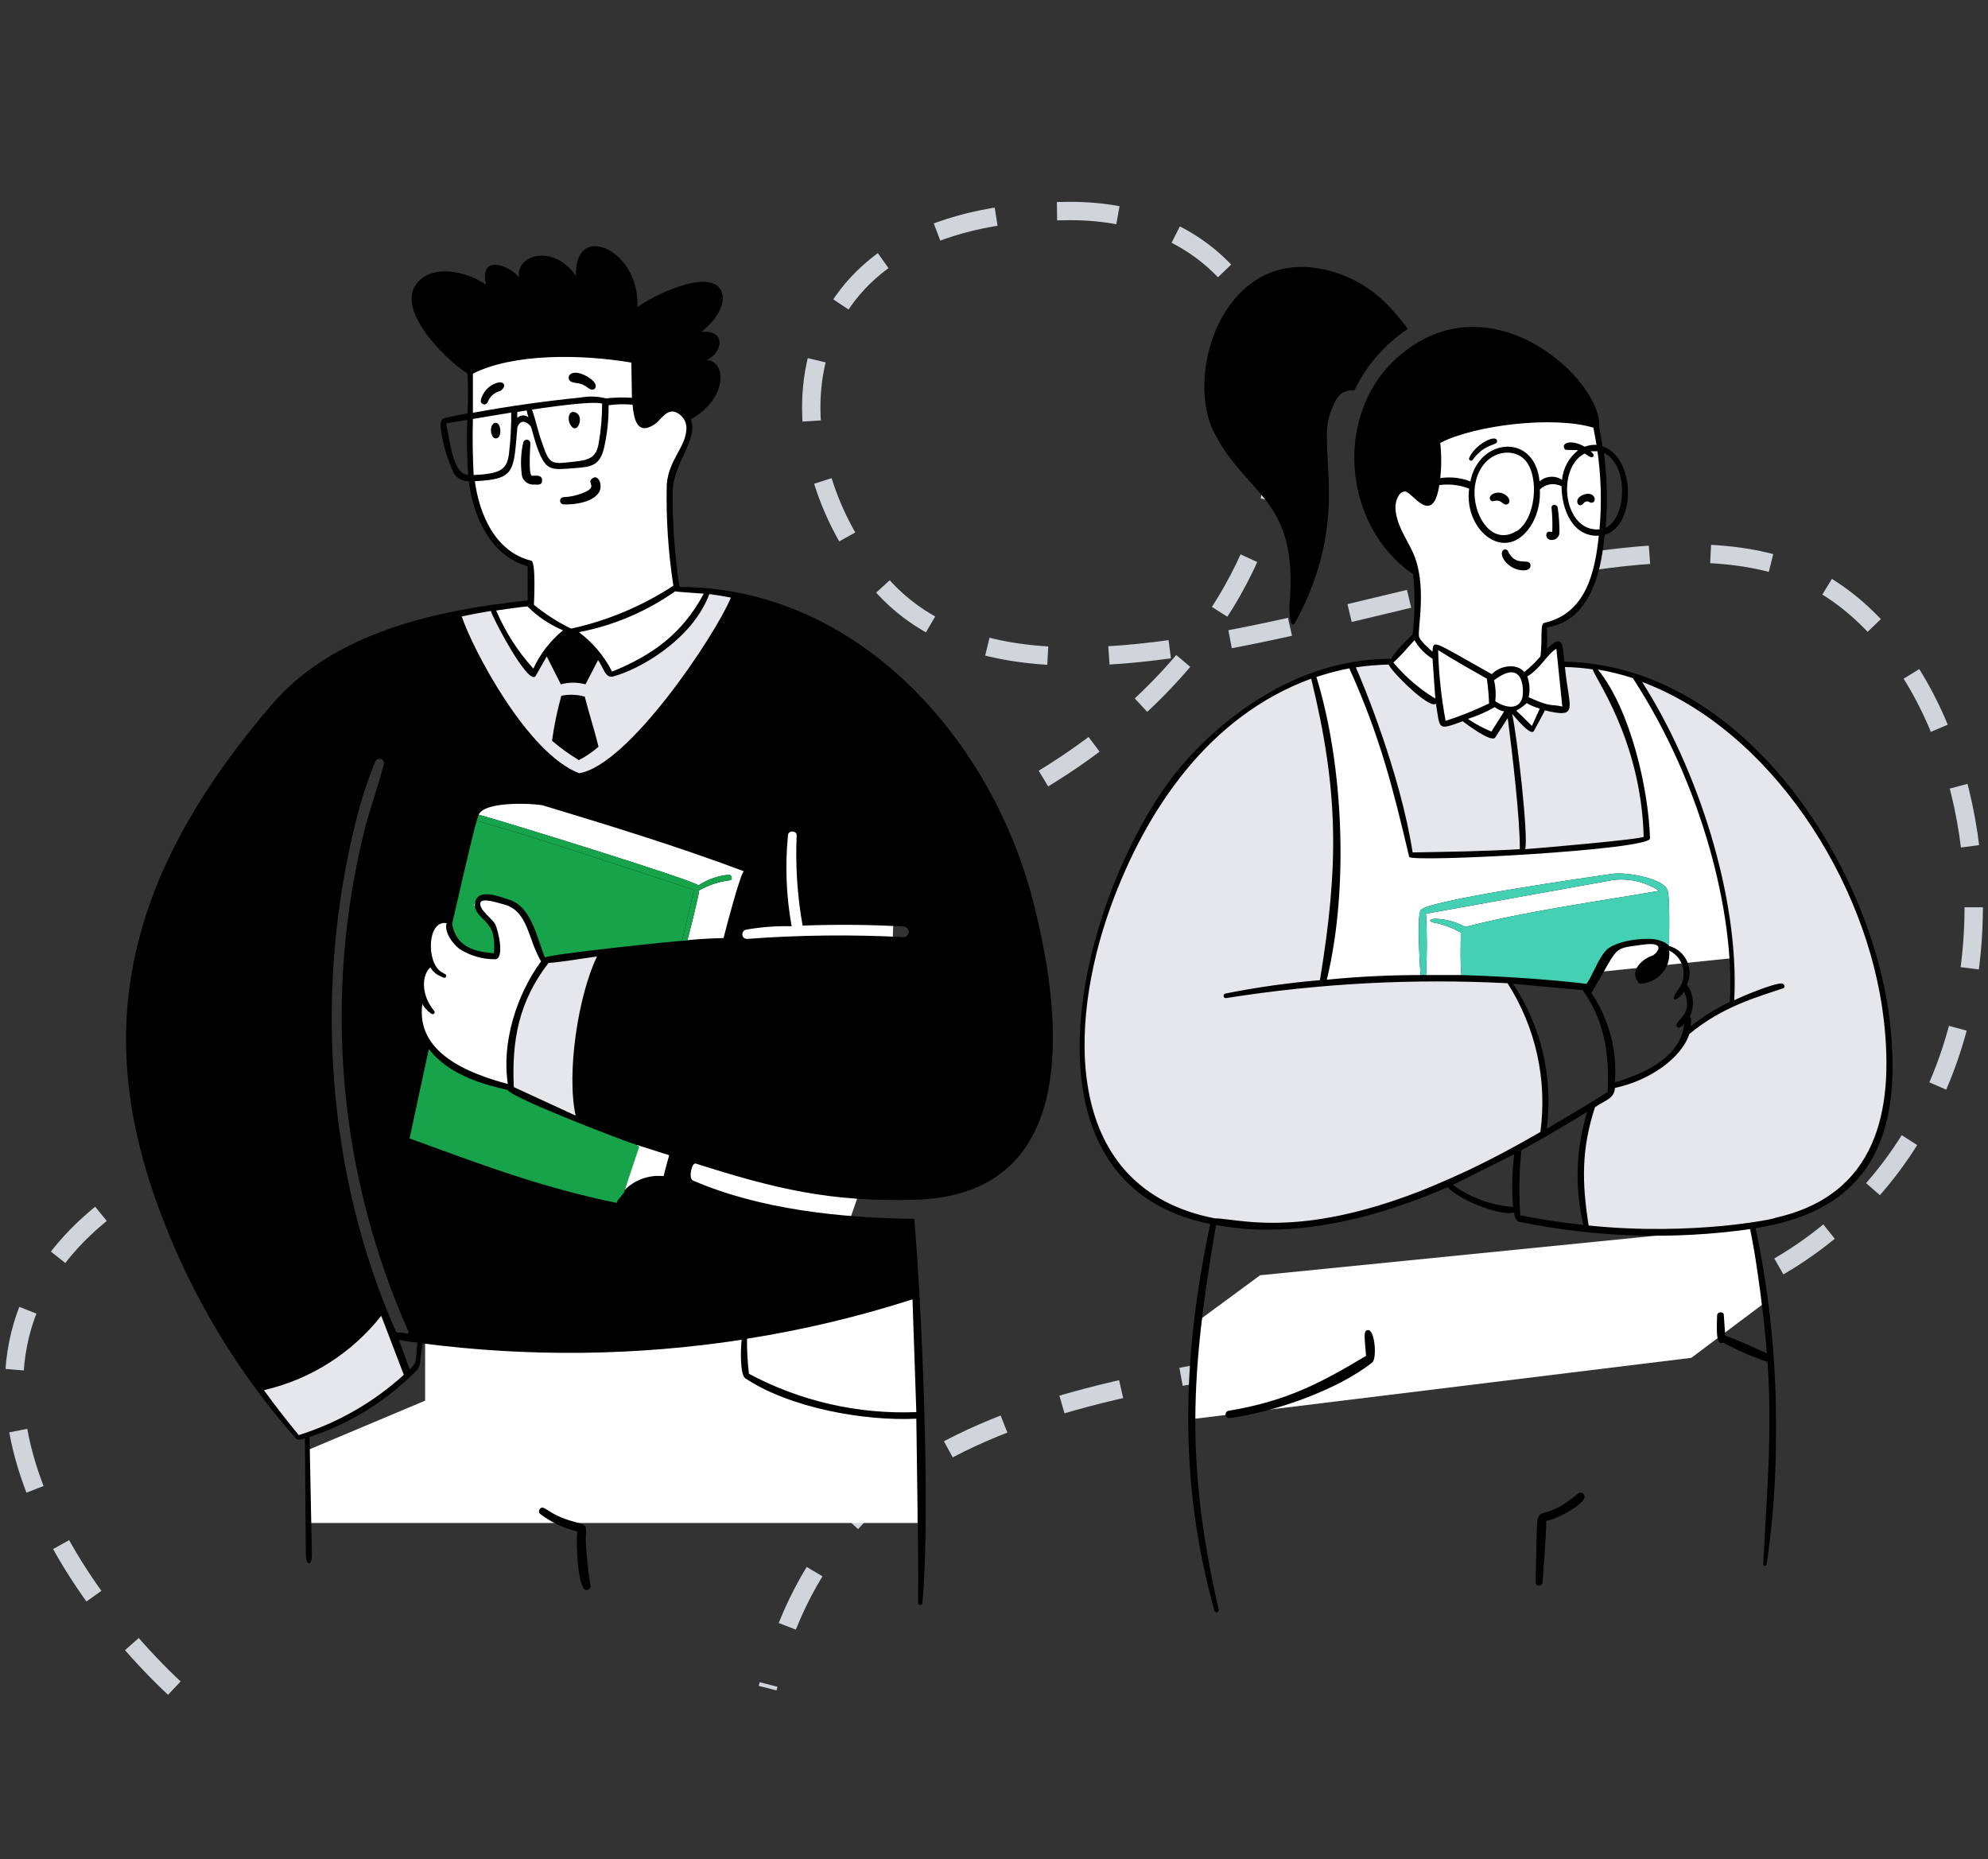 <svg width="325" height="304" viewBox="0 0 325 304" fill="none" xmlns="http://www.w3.org/2000/svg">
<rect x="0" y="0" width="325" height="304" fill="#333333" stroke="none"/>
<path d="M28.499 276C7.666 256.5 -20.501 211.7 33.499 188.5C100.999 159.5 103.499 162.5 163.999 131C224.499 99.5 220.499 34.5 174.999 34.5C125.499 34.5 125.499 74.5 143.999 95.5C175.006 130.697 261.499 74 297.999 95.5C334.499 117 337.499 209 258.499 217C179.499 225 136.999 229 125.499 276" stroke="#D1D5DB" stroke-width="3" stroke-dasharray="10 10"/>
<path d="M78.5 84L77.5 79L77 78.5V75V65L77.5 56L88.5 52.5L103.5 56L108.5 62.5L110 65.5L112.5 69L112 72.5L110 77.5L109.5 84L110 90.5L110.5 96L115.5 96.5L112.5 101.5L106.5 107.5L100.5 110H99.5L97.5 107L93 103L89.5 106.5L87.5 110L86.5 109.5L82 102.5L80.5 99.5L86 99L86.5 98L87 92.5L84 91L80 87.5L78.5 84Z" fill="white"/>
<path d="M226.5 78.5L231 71.5L239.5 65.5L257 66L260.5 69.5L261.5 74L262 80V87L261 93L259 98L255.5 101.5L252.5 102.5V107L254 106H255L255.179 108.5L263.5 109.5L267.5 110.5L280 126L289.5 156L246 160.5H231.5H223H216L218 152L218.5 138.5L218 127.5L216 115.5L215 110.5L221 109L227 108L231 104L232 99L231.5 93L229 87.5L226 82.5L226.5 78.5Z" fill="white"/>
<path d="M63 157L77 127.5H118L146.5 137L145 182L137.5 203.5H82L63 157Z" fill="white"/>
<path d="M69.5 229V215.5L150 208.5V249H50.5V237L69.5 229Z" fill="white"/>
<path d="M195 224.5L196.5 215.5L206 208.5L286 200.5L288.5 213L276.5 222L195 232V224.5Z" fill="white"/>
<path d="M66.5 224.5L64 218L61 212.5L55 217.5L41.5 225.5C43.5 228.333 47.8 234.2 49 235C54.6 234.6 63 227.833 66.5 224.5Z" fill="#E5E7EB"/>
<path d="M89 180.5L83.5 177.5V173L84.5 167L86.5 161.5L89.5 157H92L98.5 156L96.5 166.5L95.5 183.5L89 180.5Z" fill="#E5E7EB"/>
<path d="M86.5 124.5L73 101L80.5 99.5L82 102.5L85 108L87 110L87.5 109.5L89.5 107L92 108L96.5 106L98 108L100 110L105 108L110 104.5L112.5 101.5L114.5 99L115.5 96.5L119.5 97L120.5 98L119.5 103.5L113 116.5L95.5 129L86.5 124.5Z" fill="#E5E7EB"/>
<path d="M216 115L214.5 110.5L209 113L203.5 116.5L197 121.5L193 126.5L189.5 131L185.5 138L182 146L179.5 153.5L178 158.5L177 167.5V174L177.5 179.5L181.5 189.5L185 193.5L187.5 195.5L192 198L203.5 200.5H209L223 198.5L229.5 196L245.5 189L252.5 185.5V178L251.5 170.5L249 164.5L247 160.5L245 160H225.5L216 160.5L218.5 146.5V138L218 129.5L217 122.5L216 115Z" fill="#E5E7EB"/>
<path d="M259.5 201L258.5 196.5V192L259 185.5L260.5 180.5L263 179L263.5 177.5L270 175L274 172.5L275.5 169L283 164L283.5 159.5L282 148L279.5 136.5L273 120.5L267.5 111L270 111.5L280 117L290 126.5L298 137L305 152L308 163L309 175.5L308 181.5L306 189L300 195.5L292.5 199L279 201L267.5 201.5L259.5 201Z" fill="#E5E7EB"/>
<path d="M224 116L221 109L227 108L229.5 111L235 115L236 118.5L239.5 117.5L244 120.5L246.5 116.5H247.5L250.5 119L252.5 116H255L256 115.5L255.5 108.5L260.5 109L262 111.5L266.5 122L269 131V137L249 139.5H231L228 129L224 116Z" fill="#E5E7EB"/>
<path d="M73.5 151.5L77 134H79L114 145L113 148.5L112 154L96.5 156L89 157L88 155L87 151L85.5 149L84 147.5L80.5 146.5H79L78 147L77.5 148L80 151L81 153.5V156H78.5L76 155L74.5 153.5L73.5 151.5Z" fill="#16A34A"/>
<path d="M64 190.5L68 171.5L69 170.5L72.5 173L75 175L79 176.5L82.5 177.5L85.5 179L93.5 182.5L96.5 183L104.5 184.5L102 193.5V198L64 190.5Z" fill="#16A34A"/>
<path d="M210.782 99.119C210.782 99.302 210.782 103.542 211.831 101.627C221.057 84.527 215.175 73.386 217.516 67.397C218.321 65.314 219.036 63.597 221.407 63.855C223.353 59.766 226.374 56.283 230.147 53.778C226.833 49.309 223.52 46.178 218.108 44.49C200.644 39.125 193.424 60.557 198.44 70.619C203.851 81.35 212.424 81.32 210.782 99.119ZM240.696 75.27C242.839 72.23 245.012 72.99 244.724 71.987C244.435 70.984 241.076 72.702 240.164 74.921C240.153 74.987 240.162 75.055 240.189 75.116C240.217 75.178 240.261 75.23 240.317 75.267C240.373 75.304 240.439 75.324 240.506 75.324C240.573 75.325 240.639 75.306 240.696 75.27ZM97.846 122.086C97.025 118.742 96.448 117.238 95.597 113.894C94.349 113.545 93.036 113.498 91.766 113.757C91.095 116.172 90.588 118.63 90.246 121.114C91.617 122.285 93.081 123.343 94.624 124.275C95.786 123.685 96.869 122.95 97.846 122.086Z" fill="black"/>
<path d="M113.761 190.243C126.651 194.347 135.756 196.566 149.633 196.156C176.279 195.35 173.953 167.565 169.089 148.124C162.447 121.144 140.422 96.064 111.086 95.958C110.291 90.783 109.92 85.552 109.977 80.317C110.053 75.757 114.233 71.79 112.925 68.567C119.005 65.147 118.823 59.022 115.479 58.839C118.154 57.806 118.823 53.793 114.613 54.279C116.467 52.926 119.021 49.841 117.881 47.485C115.965 43.7 106.313 48.534 104.201 50.236C104.657 40.706 93.773 36.085 94.169 45.114C90.445 39.748 84.198 41.694 84.866 45.372C83.255 43.274 78.209 41.542 79.486 46.558C76.901 44.734 72.22 43.411 69.377 45.235C63.085 49.263 72.661 58.687 76.415 61.074C76.552 63.24 76.552 65.413 76.415 67.579C75.199 67.807 73.998 68.066 72.797 68.339C72.296 68.446 71.809 68.75 72.114 70.482C72.467 72.925 73.195 75.299 74.272 77.52C74.549 77.884 74.909 78.178 75.32 78.379C75.732 78.58 76.185 78.681 76.643 78.675C77.358 84.482 80.169 90.835 86.265 92.583V98.162C71.262 99.773 54.649 103.36 44.51 115.11C19.218 144.552 15.387 170.149 26.514 199.014C31.581 212.321 39.011 224.602 48.447 235.266C48.69 235.539 49.572 235.266 49.846 235.144C49.906 241.437 49.957 247.735 49.998 254.038C49.998 256.09 51.016 256.12 50.986 254.114L50.605 234.946C57.158 232.774 63.109 229.093 67.979 224.2C68.876 223.334 68.572 222.68 69.073 219.64C86.409 221.89 103.975 221.691 121.255 219.047C121.103 219.99 120.905 224.717 121.833 225.34C129.068 230.174 141.289 232.378 149.801 231.952C149.907 241.619 150.181 252.578 150.089 261.987C150.078 262.04 150.079 262.095 150.092 262.148C150.105 262.2 150.13 262.249 150.164 262.292C150.198 262.334 150.241 262.367 150.29 262.391C150.339 262.414 150.392 262.426 150.447 262.426C150.501 262.426 150.554 262.414 150.603 262.391C150.652 262.367 150.695 262.334 150.73 262.292C150.764 262.249 150.788 262.2 150.801 262.148C150.814 262.095 150.815 262.04 150.804 261.987C152.172 247.015 150.652 212.815 149.466 199.272C137.549 199.15 124.219 197.752 113.245 192.994C112.545 192.645 113.062 190 113.761 190.243ZM72.95 69.221L76.385 68.658C76.276 71.653 76.326 74.652 76.537 77.642C73.968 77.52 73.558 72.002 72.95 69.221ZM122.121 218.88C131.293 217.433 140.338 215.278 149.177 212.435L149.801 230.873C140.286 231.26 130.84 229.098 122.441 224.61C122.21 222.709 122.104 220.795 122.121 218.88ZM121.969 152C124.426 151.559 126.922 151.37 129.417 151.438C128.529 146.514 128.33 141.49 128.825 136.511C128.916 135.675 130.345 135.812 130.238 136.648C130.021 141.563 130.348 146.487 131.211 151.331C136.957 151.118 142.505 151.179 147.703 151.483C147.933 151.483 148.153 151.574 148.316 151.737C148.478 151.899 148.569 152.12 148.569 152.35C148.569 152.579 148.478 152.8 148.316 152.962C148.153 153.125 147.933 153.216 147.703 153.216C139.183 152.773 130.644 152.87 122.137 153.505C121.164 153.52 121.103 152.152 121.969 152ZM115.053 97.067C111.557 103.588 106.693 107.114 100.066 109.805C98.779 107.267 96.921 105.061 94.64 103.36C100.303 102.27 105.67 99.99 110.387 96.672C110.509 96.778 114.491 97.006 115.053 97.067ZM103.213 59.28L103.304 65.041C101.89 64.948 100.471 64.979 99.063 65.132C97.701 64.79 96.28 64.743 94.898 64.995C89.001 65.593 83.139 66.424 77.312 67.488V61.089C83.924 57.76 94.944 57.882 103.213 59.28ZM98.44 65.998C98.435 68.169 98.247 70.335 97.877 72.474C97.452 74.86 96.358 75.24 93.576 75.514C90.065 75.909 89.822 75.954 88.59 72.322C87.952 70.543 87.572 68.674 86.979 66.956C88.818 66.713 96.601 65.497 98.44 65.983V65.998ZM86.386 68.233C86.13 68.015 85.8 67.903 85.464 67.92C85.128 67.937 84.811 68.082 84.578 68.324C84.547 68 84.547 67.675 84.578 67.351L86.097 67.108C86.172 67.483 86.269 67.854 86.386 68.218V68.233ZM77.266 68.506C79.44 68.157 81.416 67.792 83.574 67.458C83.592 69.743 83.465 72.028 83.194 74.298C82.845 76.76 81.841 77.459 77.433 77.672C77.281 74.617 77.221 71.546 77.312 68.491L77.266 68.506ZM77.585 78.675C84.273 78.356 83.939 77.155 84.578 69.89C85.049 68.491 86.097 68.886 86.736 69.677C86.903 69.89 87.177 71.197 87.663 72.717C89.183 77.11 90.004 76.821 93.621 76.562C96.464 76.334 98.181 76.38 98.85 72.762C99.305 70.624 99.52 68.442 99.489 66.257C100.788 66.072 102.104 66.041 103.41 66.166C103.608 68.233 104.049 71.349 107.013 69.373C108.016 68.689 108.806 67.062 110.205 67.306C110.844 67.492 111.396 67.901 111.761 68.458C112.126 69.015 112.28 69.685 112.196 70.346C111.983 73.218 109.308 75.255 109.004 79.207C108.874 84.746 109.235 90.285 110.083 95.76C104.983 99.097 99.317 101.477 93.363 102.782C91.192 101.721 89.151 100.41 87.283 98.876C87.283 98.876 87.663 91.869 86.858 91.671C80.99 90.242 78.361 84.132 77.631 78.66L77.585 78.675ZM86.234 99.15C87.9 100.814 89.871 102.141 92.041 103.056C89.97 104.749 88.312 106.89 87.192 109.318C84.653 106.51 82.598 103.3 81.112 99.818C82.814 99.56 84.547 99.317 86.28 99.134L86.234 99.15ZM80.261 99.894C80.261 100.487 86.341 112.222 87.557 110.534L89.381 107.327L91.691 111.887C93.009 111.525 94.401 111.525 95.719 111.887L97.771 107.92C98.653 109.136 98.957 110.96 100.249 110.595C104.398 109.516 113.153 104.652 115.965 97.128C117.151 97.28 118.321 97.478 119.492 97.706C116.832 104.059 102.681 125.187 94.67 126.418C86.113 123.12 77.206 105.974 75.488 100.791C77.084 100.442 78.68 100.153 80.306 99.879L80.261 99.894ZM69.043 164.16C69.396 164.755 69.867 165.273 70.426 165.68C70.989 166.06 71.156 165.498 70.989 165.3C68.648 162.473 69.058 159.22 70.365 158.171C70.712 158.782 71.244 159.267 71.885 159.554L72.554 159.858C72.626 159.877 72.701 159.87 72.768 159.839C72.834 159.808 72.888 159.755 72.921 159.689C72.953 159.623 72.961 159.547 72.944 159.476C72.927 159.404 72.886 159.341 72.828 159.296L72.159 158.916C69.666 157.396 69.818 150.374 73.01 150.936C72.585 152.456 74.044 154.326 75.138 155.162C76.841 156.249 78.818 156.829 80.838 156.834C82.617 156.955 81.431 151.97 80.945 151.088C80.458 150.206 78.391 148.793 78.513 147.698C78.634 146.604 81.553 147.698 82.51 147.896C86.356 149.051 86.265 153.459 88.454 157.183C84.471 162.579 81.963 170.483 83.027 177.232C76.704 175.53 67.949 172.201 69.043 164.16ZM94.108 182.4L84 177.734C83.65 170.134 84.79 163.75 89.669 157.442C91.995 157.274 95.126 156.712 97.604 156.378C94.549 162.64 92.573 175.393 94.108 182.4ZM58.312 133.76C59.108 130.607 60.124 127.514 61.352 124.503C61.425 124.335 61.558 124.2 61.725 124.124C61.892 124.047 62.081 124.035 62.256 124.09C62.431 124.145 62.58 124.262 62.674 124.42C62.768 124.577 62.801 124.764 62.766 124.944C61.853 128.364 60.653 131.754 59.725 135.174C52.757 162.71 55.246 191.789 66.793 217.74C66.809 217.779 66.814 217.823 66.806 217.865C66.799 217.906 66.78 217.945 66.751 217.977C66.723 218.009 66.686 218.032 66.645 218.044C66.604 218.055 66.561 218.056 66.52 218.044C65.273 217.679 64.863 218.044 64.742 217.725C53.493 192.356 51.153 161.758 58.312 133.76ZM48.858 234.658C46.877 232.26 44.971 229.801 43.142 227.286C50.736 225.538 57.504 221.248 62.325 215.126L66.018 224.778C61.081 229.268 55.225 232.629 48.858 234.627V234.658ZM66.961 223.896C66.961 223.896 65.851 220.719 65.198 219.047C66.197 219.279 67.214 219.431 68.237 219.503C67.873 223.03 68.268 222.574 66.961 223.896ZM66.961 186.124C67.994 181.245 69.058 176.381 70.107 171.502C74.211 176.913 82.51 177.901 83.027 178.25C83.787 179.527 100.811 186.078 103.319 186.93C102.156 190.083 101.321 193.348 100.826 196.673C88.393 194.119 78.604 190.365 66.945 186.124H66.961ZM108.502 192.295C107.336 192.169 106.157 192.308 105.052 192.7C103.947 193.092 102.944 193.728 102.118 194.56L104.109 187.188L109.399 188.875C109.08 190 108.761 191.155 108.487 192.295H108.502ZM89.092 156.56C87.724 153.246 86.918 148.246 83.21 147.09C81.689 146.604 78.224 145.175 77.692 147.47C77.16 149.766 80.215 150.313 80.656 153.003C80.808 153.943 80.838 154.898 80.747 155.846C77.342 155.602 74.576 154.706 73.907 151.073C73.907 151.073 77.312 136.055 77.935 134.201C88.165 137.028 102.726 142.029 113.457 145.494L111.497 153.824C110.676 153.824 89.442 156.028 89.092 156.56ZM112.348 153.763C112.454 153.626 114.385 145.89 114.278 145.586C115.815 144.71 117.509 144.147 119.264 143.929C119.841 143.929 119.689 142.971 119.112 143.032C117.35 143.183 115.655 143.779 114.187 144.765C113.457 143.914 81.766 134.125 78.254 133.198C79.318 130.872 87.572 131.389 88.757 131.678C99.853 135.037 110.721 138.366 121.589 142.439C120.981 143.032 118.549 152.243 118.291 153.368C116.361 153.414 114.339 153.52 112.348 153.718V153.763ZM258.131 244.082C258.101 244.09 258.073 244.106 258.049 244.127C258.025 244.148 258.007 244.174 257.994 244.203L257.432 244.629C251.063 249.766 251.352 244.401 251.169 252.928C251.063 259.008 250.926 258.886 251.291 259.13C251.374 259.185 251.47 259.219 251.57 259.226C251.67 259.233 251.77 259.215 251.86 259.172C251.951 259.129 252.029 259.063 252.086 258.981C252.143 258.899 252.179 258.804 252.188 258.704C252.294 257.017 252.826 250.329 252.781 248.657C254.741 248.322 258.481 246.149 258.952 245.039C259.021 244.919 259.051 244.781 259.038 244.643C259.025 244.505 258.97 244.375 258.88 244.27C258.79 244.165 258.67 244.091 258.536 244.057C258.401 244.023 258.26 244.032 258.131 244.082ZM223.566 217.466C222.837 217.588 223.11 218.804 223.323 221.677C215.981 226.07 210.433 229.064 200.827 230.66C200.682 230.693 200.555 230.777 200.468 230.898C200.381 231.018 200.342 231.166 200.357 231.314C200.372 231.462 200.44 231.599 200.549 231.7C200.658 231.8 200.8 231.858 200.949 231.861C207.925 230.949 218.489 227.422 224.357 222.741C225.117 222.072 224.797 217.269 223.566 217.466ZM253.161 88.16C253.345 88.252 253.55 88.296 253.757 88.288C253.963 88.28 254.164 88.22 254.341 88.114C254.518 88.008 254.665 87.859 254.77 87.681C254.874 87.504 254.933 87.302 254.939 87.096C254.946 85.733 254.855 84.372 254.665 83.022C254.559 82.384 253.601 82.399 253.647 83.022C253.776 84.325 253.817 85.635 253.769 86.944C253.617 87.035 253.009 86.716 252.826 87.233C252.771 87.403 252.775 87.586 252.835 87.754C252.896 87.921 253.01 88.064 253.161 88.16ZM246.579 90.242C246.558 90.136 246.504 90.039 246.424 89.965C246.345 89.892 246.244 89.845 246.136 89.831C246.029 89.818 245.92 89.838 245.825 89.89C245.73 89.942 245.653 90.023 245.606 90.121C245.105 91.048 246.761 93.252 249.072 93.252C249.999 93.252 250.318 92.781 250.181 92.264C249.893 91.2 247.856 92.72 246.579 90.242ZM259.013 80.834C256.945 81.472 258.101 83.418 258.906 82.247C259.011 82.117 259.158 82.027 259.322 81.993C259.486 81.96 259.656 81.985 259.803 82.065C259.905 82.151 260.034 82.199 260.168 82.199C260.302 82.199 260.431 82.151 260.533 82.065C261.019 81.563 260.457 80.378 259.013 80.834ZM246.199 82.49C246.716 82.49 247.02 81.867 246.488 81.244C245.302 79.906 243.265 80.742 243.585 81.624C243.609 81.689 243.647 81.747 243.696 81.797C243.744 81.846 243.803 81.885 243.867 81.91C243.931 81.936 244 81.948 244.069 81.946C244.138 81.944 244.206 81.927 244.269 81.898C245.454 81.639 245.561 82.49 246.199 82.49Z" fill="black"/>
<path d="M95.78 252.32C95.658 249.493 96.525 249.478 93.834 248.794C89.517 247.638 88.985 245.906 88.286 246.681C88.232 246.735 88.189 246.798 88.159 246.869C88.13 246.939 88.115 247.015 88.115 247.091C88.115 247.168 88.13 247.243 88.159 247.314C88.189 247.384 88.232 247.448 88.286 247.502C90.082 248.886 92.156 249.866 94.366 250.374C94.169 251.894 94.366 259.966 95.886 259.966C96.048 259.964 96.204 259.905 96.326 259.799C96.449 259.694 96.53 259.548 96.555 259.388C96.172 257.047 95.914 254.688 95.78 252.32ZM88.621 78.69C88.712 77.839 88.089 77.702 87.253 77.778H86.979C86.325 77.778 86.705 72.945 86.705 72.489C86.708 72.347 86.66 72.209 86.569 72.1C86.479 71.991 86.352 71.918 86.213 71.894C86.073 71.87 85.929 71.897 85.808 71.97C85.686 72.043 85.595 72.157 85.55 72.291C85.171 73.956 85.078 75.672 85.277 77.368C85.278 77.623 85.332 77.875 85.434 78.108C85.537 78.341 85.686 78.551 85.872 78.725C86.058 78.899 86.278 79.032 86.519 79.118C86.758 79.203 87.013 79.239 87.268 79.222C87.906 79.253 88.56 79.329 88.621 78.69ZM96.768 78.265C95.856 79.055 97.908 79.572 95.248 80.621C94.23 81.024 93.15 81.251 92.056 81.29C91.917 81.312 91.79 81.383 91.699 81.49C91.608 81.598 91.558 81.734 91.558 81.875C91.558 82.016 91.608 82.152 91.699 82.259C91.79 82.366 91.917 82.438 92.056 82.46C93.378 82.551 96.874 82.278 97.938 80.469C98.607 79.329 97.801 77.368 96.768 78.265ZM81.401 69.266C80.747 68.734 79.957 69.738 80.382 71.03C80.504 71.41 80.747 71.729 81.157 71.668C81.993 71.546 81.948 69.753 81.401 69.266ZM81.401 62.548C80.705 62.732 80.074 63.104 79.578 63.625C79.081 64.145 78.739 64.793 78.589 65.497C78.582 65.633 78.623 65.767 78.704 65.877C78.785 65.987 78.901 66.066 79.033 66.1C79.165 66.134 79.305 66.121 79.429 66.064C79.553 66.007 79.653 65.908 79.713 65.786C79.873 65.329 80.144 64.921 80.503 64.597C80.862 64.273 81.296 64.044 81.765 63.931C82.921 63.141 82.404 62.32 81.401 62.548ZM94.199 67.488C92.801 66.774 92.603 69.008 93.576 69.859C94.549 70.71 95.43 68.111 94.199 67.488ZM93.439 62.442C94.275 62.761 94.883 62.442 96.16 63.43C97.133 64.174 97.862 63.232 97.026 62.35C96.19 61.469 94.245 60.496 93.287 61.15C93.175 61.224 93.086 61.328 93.029 61.451C92.972 61.573 92.951 61.708 92.967 61.842C92.982 61.976 93.035 62.103 93.118 62.209C93.202 62.314 93.313 62.395 93.439 62.442ZM308.929 166.82C305.889 141.482 285.157 108.726 255.729 108.178C255.456 105.959 255.729 103.223 252.887 106.081C252.955 104.911 252.955 103.739 252.887 102.57C254.853 102.308 256.665 101.367 258.009 99.91C261.049 96.596 261.901 91.762 262.326 87.446C267.57 85.926 267.357 74.723 261.992 72.99C261.825 71.942 261.642 70.893 261.429 69.859C262.129 62.396 243.676 44.886 228.43 58.459C217.942 67.807 219.508 86.002 231.014 93.875C231.346 97.146 231.32 100.444 230.938 103.71C229.634 104.949 228.424 106.286 227.321 107.707C210.19 107.707 197.209 119.867 191.768 126.92C176.568 146.802 164.408 193.481 197.848 200.108C193.288 221.57 192.573 242.09 198.562 263.416C198.602 263.491 198.667 263.549 198.745 263.581C198.824 263.613 198.911 263.617 198.992 263.592C199.073 263.567 199.143 263.514 199.189 263.443C199.235 263.372 199.256 263.287 199.246 263.203C193.744 239.278 194.686 224.109 198.805 200.29C211.467 202.646 225.01 199.181 236.638 194.104C238.857 196.399 245.409 198.831 247.506 198.254C247.673 199.105 247.81 199.622 248.403 199.774C260.844 202.327 273.631 202.723 286.205 200.944C287.3 207.434 288.318 214.487 288.85 221.282C286.996 220.446 283.895 218.971 282.041 218.378L281.813 215.034C281.813 214.335 280.733 214.457 280.718 215.034C280.718 216.098 280.323 220.309 281.691 219.503C284.018 220.767 286.449 221.83 288.957 222.68C289.747 234.338 288.835 244.234 288.257 255.71C288.258 255.778 288.282 255.844 288.327 255.896C288.371 255.948 288.432 255.982 288.5 255.993C288.567 256.004 288.637 255.991 288.695 255.956C288.754 255.92 288.798 255.866 288.82 255.801C289.86 248.628 290.368 241.388 290.34 234.141C290.442 222.937 289.326 211.755 287.011 200.792C306.741 197.737 310.997 184.467 308.929 166.82ZM262.493 86.26C262.846 82.183 262.749 78.08 262.205 74.024C266.293 76 265.959 84.74 262.493 86.29V86.26ZM255.836 109.06C257.362 109.088 258.886 109.215 260.396 109.44C260.472 110.55 268.285 120.779 268.71 136.8C268.71 137.195 251.017 138.73 249.345 138.837C249.893 136.618 247.993 120.171 247.202 116.706C247.567 117.101 250.242 120.445 250.759 119.518C251.276 118.59 251.975 117.268 252.568 116.143C258.268 117.542 256.474 115.809 255.836 109.045V109.06ZM244.375 115.626C244.822 115.972 245.342 116.211 245.895 116.326L243.813 119.609C242.465 119.05 241.176 118.358 239.967 117.542C241.498 117.049 242.975 116.402 244.375 115.611V115.626ZM236.334 117.876C235.62 114.054 235.208 110.181 235.103 106.294C237.687 107.92 240.393 109.44 243.068 110.96C243.265 112.305 243.386 113.66 243.433 115.018C241.131 116.119 238.76 117.068 236.334 117.861V117.876ZM244.451 114.654C244.583 113.506 244.517 112.344 244.253 111.218C249.391 107.297 249.163 113.438 248.813 114.258C247.932 116.69 244.877 115.003 244.451 114.638V114.654ZM251.717 115.87C251.306 116.812 250.865 117.739 250.44 118.682C249.589 117.861 248.768 116.994 247.886 116.204C248.495 115.849 249.066 115.431 249.589 114.958C250.257 115.345 250.972 115.647 251.717 115.854V115.87ZM254.437 106.081C254.757 109.227 255.091 112.374 255.41 115.52C253.389 115.049 253.753 115.733 249.908 114C250.153 112.866 250.074 111.686 249.68 110.595C251.929 109.227 252.841 107.038 254.437 106.066V106.081ZM261.49 86.549C255.593 87.05 254.361 76.562 259.058 74.146C259.377 74.298 260.107 74.997 260.426 74.678C260.745 74.358 260.274 73.994 260.046 73.781H261.156C261.756 78.005 261.868 82.284 261.49 86.534V86.549ZM260.472 69.829L261.004 72.732C260.346 72.695 259.688 72.799 259.073 73.036C256.52 71.622 255.045 72.626 255.881 73.507C256.049 73.629 257.401 73.507 257.994 73.629C257.248 74.208 256.63 74.935 256.177 75.764C255.725 76.593 255.448 77.506 255.365 78.447C254.808 78.081 254.146 77.908 253.482 77.955C252.817 78.002 252.186 78.265 251.686 78.706C250.926 70.726 241.761 71.562 240.377 78.706C238.811 78.098 237.112 77.915 235.453 78.174C235.665 76.259 235.665 74.327 235.453 72.413C241.137 69.479 253.981 67.959 260.472 69.92V69.829ZM247.917 86.822C243.691 89.467 240.499 83.782 241.137 79.39C241.973 73.766 247.385 72.717 249.513 75.453C251.641 78.189 251.063 84.892 247.917 86.868V86.822ZM230.969 90.288C229.859 87.932 228.157 85.591 228.126 82.886C228.126 82.004 228.628 80.317 229.737 80.362C230.847 80.408 234.221 86.23 235.301 79.314C236.95 79.085 238.63 79.284 240.18 79.891C239.222 86.807 246.442 92.644 250.546 85.5C251.436 83.819 251.846 81.926 251.732 80.028C252.193 79.575 252.786 79.281 253.426 79.188C254.065 79.095 254.718 79.208 255.289 79.511C255.289 83.174 257.052 87.826 261.369 87.582C260.761 93.586 259.241 100.32 252.446 101.84C251.732 101.992 252.188 104.576 251.838 107.312C251.049 108.254 250.162 109.11 249.193 109.866C247.917 108.346 245.135 108.847 243.889 110.23C234.145 104.789 234.358 104.485 234.176 106.552C233.598 106.02 232.185 104.804 231.987 104.09C231.683 102.919 233.401 95.638 230.969 90.288ZM231.242 104.667C231.958 105.909 232.971 106.954 234.191 107.707L234.647 114.213C232.052 112.645 229.735 110.657 227.792 108.33C228.962 107.266 230.163 105.838 231.242 104.667ZM227.047 108.65C227.047 109.334 233.613 116.052 234.753 115.049C235.437 119.305 234.951 119.442 239.131 117.922C239.724 118.393 243.843 121.478 244.436 120.582C245.029 119.685 245.804 118.438 246.488 117.39C247.248 123.302 248.494 133.882 248.464 138.837C242.627 139.186 236.775 139.262 230.938 139.369C228.932 126.464 222.776 111.598 221.651 109.106C223.439 108.847 225.241 108.695 227.047 108.65ZM220.587 109.273C225.603 120.399 227.67 128.653 230.376 140.098C230.604 141.056 270.169 138.958 269.744 137.058C269.501 128.957 266.537 115.976 261.232 109.47C263.164 109.793 265.07 110.26 266.932 110.869C278.241 128.136 283.652 149.568 282.785 163.81C280.514 164.899 278.373 166.24 276.401 167.808C276.401 167.398 276.629 166.501 276.249 166.182C276.653 165.36 276.822 164.443 276.739 163.531C276.656 162.62 276.324 161.749 275.778 161.014C276.064 160.411 276.214 159.754 276.218 159.087C276.222 158.421 276.08 157.761 275.802 157.156C275.524 156.55 275.116 156.012 274.608 155.581C274.1 155.15 273.503 154.836 272.86 154.66C272.86 153.231 273.042 146.406 272.556 145.418C271.689 143.549 265.761 142.546 263.649 142.865C260.973 143.245 231.546 147.425 232.245 148.945C231.622 149.325 232.139 158.734 232.245 159.418C227.118 159.418 222.006 159.671 216.909 160.178C220.526 145.327 219.629 124.974 215.206 110.686C216.967 110.098 218.764 109.626 220.587 109.273ZM274.441 168.021C274.804 167.918 275.121 167.692 275.337 167.382C274.805 172.915 268.68 175.59 263.998 176.958C264.412 171.796 263.061 166.646 260.168 162.351C264.895 154.447 263.36 155.177 268.619 154.447C272.617 153.885 270.808 155.967 270.139 156.241C268.467 156.803 266.613 158.521 267.601 160.254C267.92 160.831 267.981 161.014 269.394 160.618C270.498 160.302 271.453 159.604 272.09 158.65C272.728 157.695 273.006 156.545 272.875 155.405C273.446 155.68 273.947 156.081 274.341 156.578C274.734 157.075 275.01 157.655 275.148 158.273C275.285 158.892 275.281 159.534 275.135 160.151C274.988 160.767 274.704 161.343 274.304 161.834C272.556 164.388 274.608 163.354 275.322 162.093C276.842 165.726 274.289 166.501 274.076 167.55C274.062 167.605 274.061 167.663 274.073 167.719C274.085 167.775 274.109 167.828 274.144 167.873C274.179 167.919 274.224 167.956 274.276 167.981C274.327 168.007 274.383 168.02 274.441 168.021ZM252.872 184.498C253.94 176.207 251.981 167.809 247.354 160.846L258.739 161.88C262.767 167.519 263.025 173.341 262.828 178.6C262.889 178.387 263.025 178.585 252.933 184.498H252.872ZM234.358 150.83C235.926 151.116 237.433 151.671 238.812 152.471C238.812 154.69 238.69 157.229 238.918 159.418H233.127C233.302 156.076 233.302 152.727 233.127 149.386L263.801 143.868C266.41 143.575 269.039 144.204 271.233 145.646C260.989 147.44 249.482 148.96 239.572 151.559C238.112 150.762 236.491 150.305 234.829 150.222C233.629 150.191 233.492 150.632 234.358 150.83ZM247.354 197.326C243.803 197.072 240.395 195.824 237.52 193.724L247.552 188.708C247.19 191.566 247.124 194.454 247.354 197.326ZM198.593 199.196C173.725 194.347 174.546 167.671 181.569 148.261C187.375 132.24 197.741 117.04 214.355 110.96C218.915 129.58 218.839 141.649 215.784 160.254C210.594 160.691 205.433 161.422 200.325 162.442C199.885 162.549 199.961 163.248 200.432 163.187C215.647 160.772 231.073 159.957 246.457 160.755C251.069 167.971 252.971 176.589 251.823 185.075C217.988 204.774 203.396 199.196 198.593 199.196ZM248.54 198.71C248.286 195.165 248.347 191.604 248.722 188.07C252.401 186.048 255.881 183.966 259.484 181.777C257.626 187.776 257.406 194.162 258.845 200.275C255.407 199.918 251.989 199.395 248.601 198.71H248.54ZM259.712 200.366C258.602 193.344 258.511 187.902 260.745 181.032C262.433 179.846 263.892 179.664 264.013 177.87C269.774 176.654 274.927 172.93 276.173 169.054C281.676 164.494 287.437 162.974 291.525 161.576C291.951 161.424 291.677 160.786 291.267 160.786C289.838 160.786 284.792 162.898 283.515 163.537C284.397 146.574 277.435 125.537 268.452 111.492C289.23 119.259 305.342 143.807 307.972 166.82C309.659 181.579 306.862 195.426 290.127 199.135C290.872 199.12 277.161 202.16 259.712 200.366Z" fill="black"/>
<path fill-rule="evenodd" clip-rule="evenodd" d="M272.87 153.602C272.901 151.191 272.964 146.248 272.556 145.418C271.69 143.549 265.762 142.546 263.649 142.865C260.974 143.245 231.546 147.425 232.246 148.945C231.622 149.325 232.139 158.734 232.246 159.418H233.127H238.918C242.512 159.509 251.629 159.923 259.35 160.846C259.667 160.519 260.06 159.72 260.51 158.805C261.224 157.354 262.081 155.613 263.001 155C264.501 154 267.001 153.5 269.501 153.5C271.501 153.5 272.574 154.273 272.86 154.66C272.86 154.431 272.865 154.063 272.87 153.602ZM234.358 150.83C235.926 151.116 237.433 151.671 238.812 152.471C238.812 153.034 238.804 153.618 238.796 154.212C238.773 155.956 238.748 157.784 238.918 159.418H233.127C233.302 156.076 233.302 152.727 233.127 149.386L263.801 143.868C266.41 143.575 269.039 144.204 271.233 145.646C268.534 146.119 265.748 146.572 262.926 147.032C255.036 148.316 246.871 149.645 239.572 151.559C238.112 150.762 236.491 150.305 234.829 150.222C233.629 150.191 233.492 150.632 234.358 150.83Z" fill="#43D0B3"/>
<path d="M113.456 145.494C102.725 142.029 88.163 137.028 77.934 134.201L78.253 133.198C81.764 134.125 113.456 143.914 114.186 144.765C115.654 143.779 117.349 143.183 119.11 143.032C119.688 142.971 119.84 143.929 119.262 143.929C117.508 144.147 115.813 144.71 114.277 145.586C114.383 145.89 112.453 153.626 112.346 153.763L111.495 153.824L113.456 145.494Z" fill="#16A34A"/>
<path d="M100.707 196.613C101.201 193.288 102.037 190.023 103.2 186.87C104.16 187.165 104.466 187.413 104.499 187.5L101.999 195L100.707 196.613Z" fill="#16A34A"/>
</svg>
